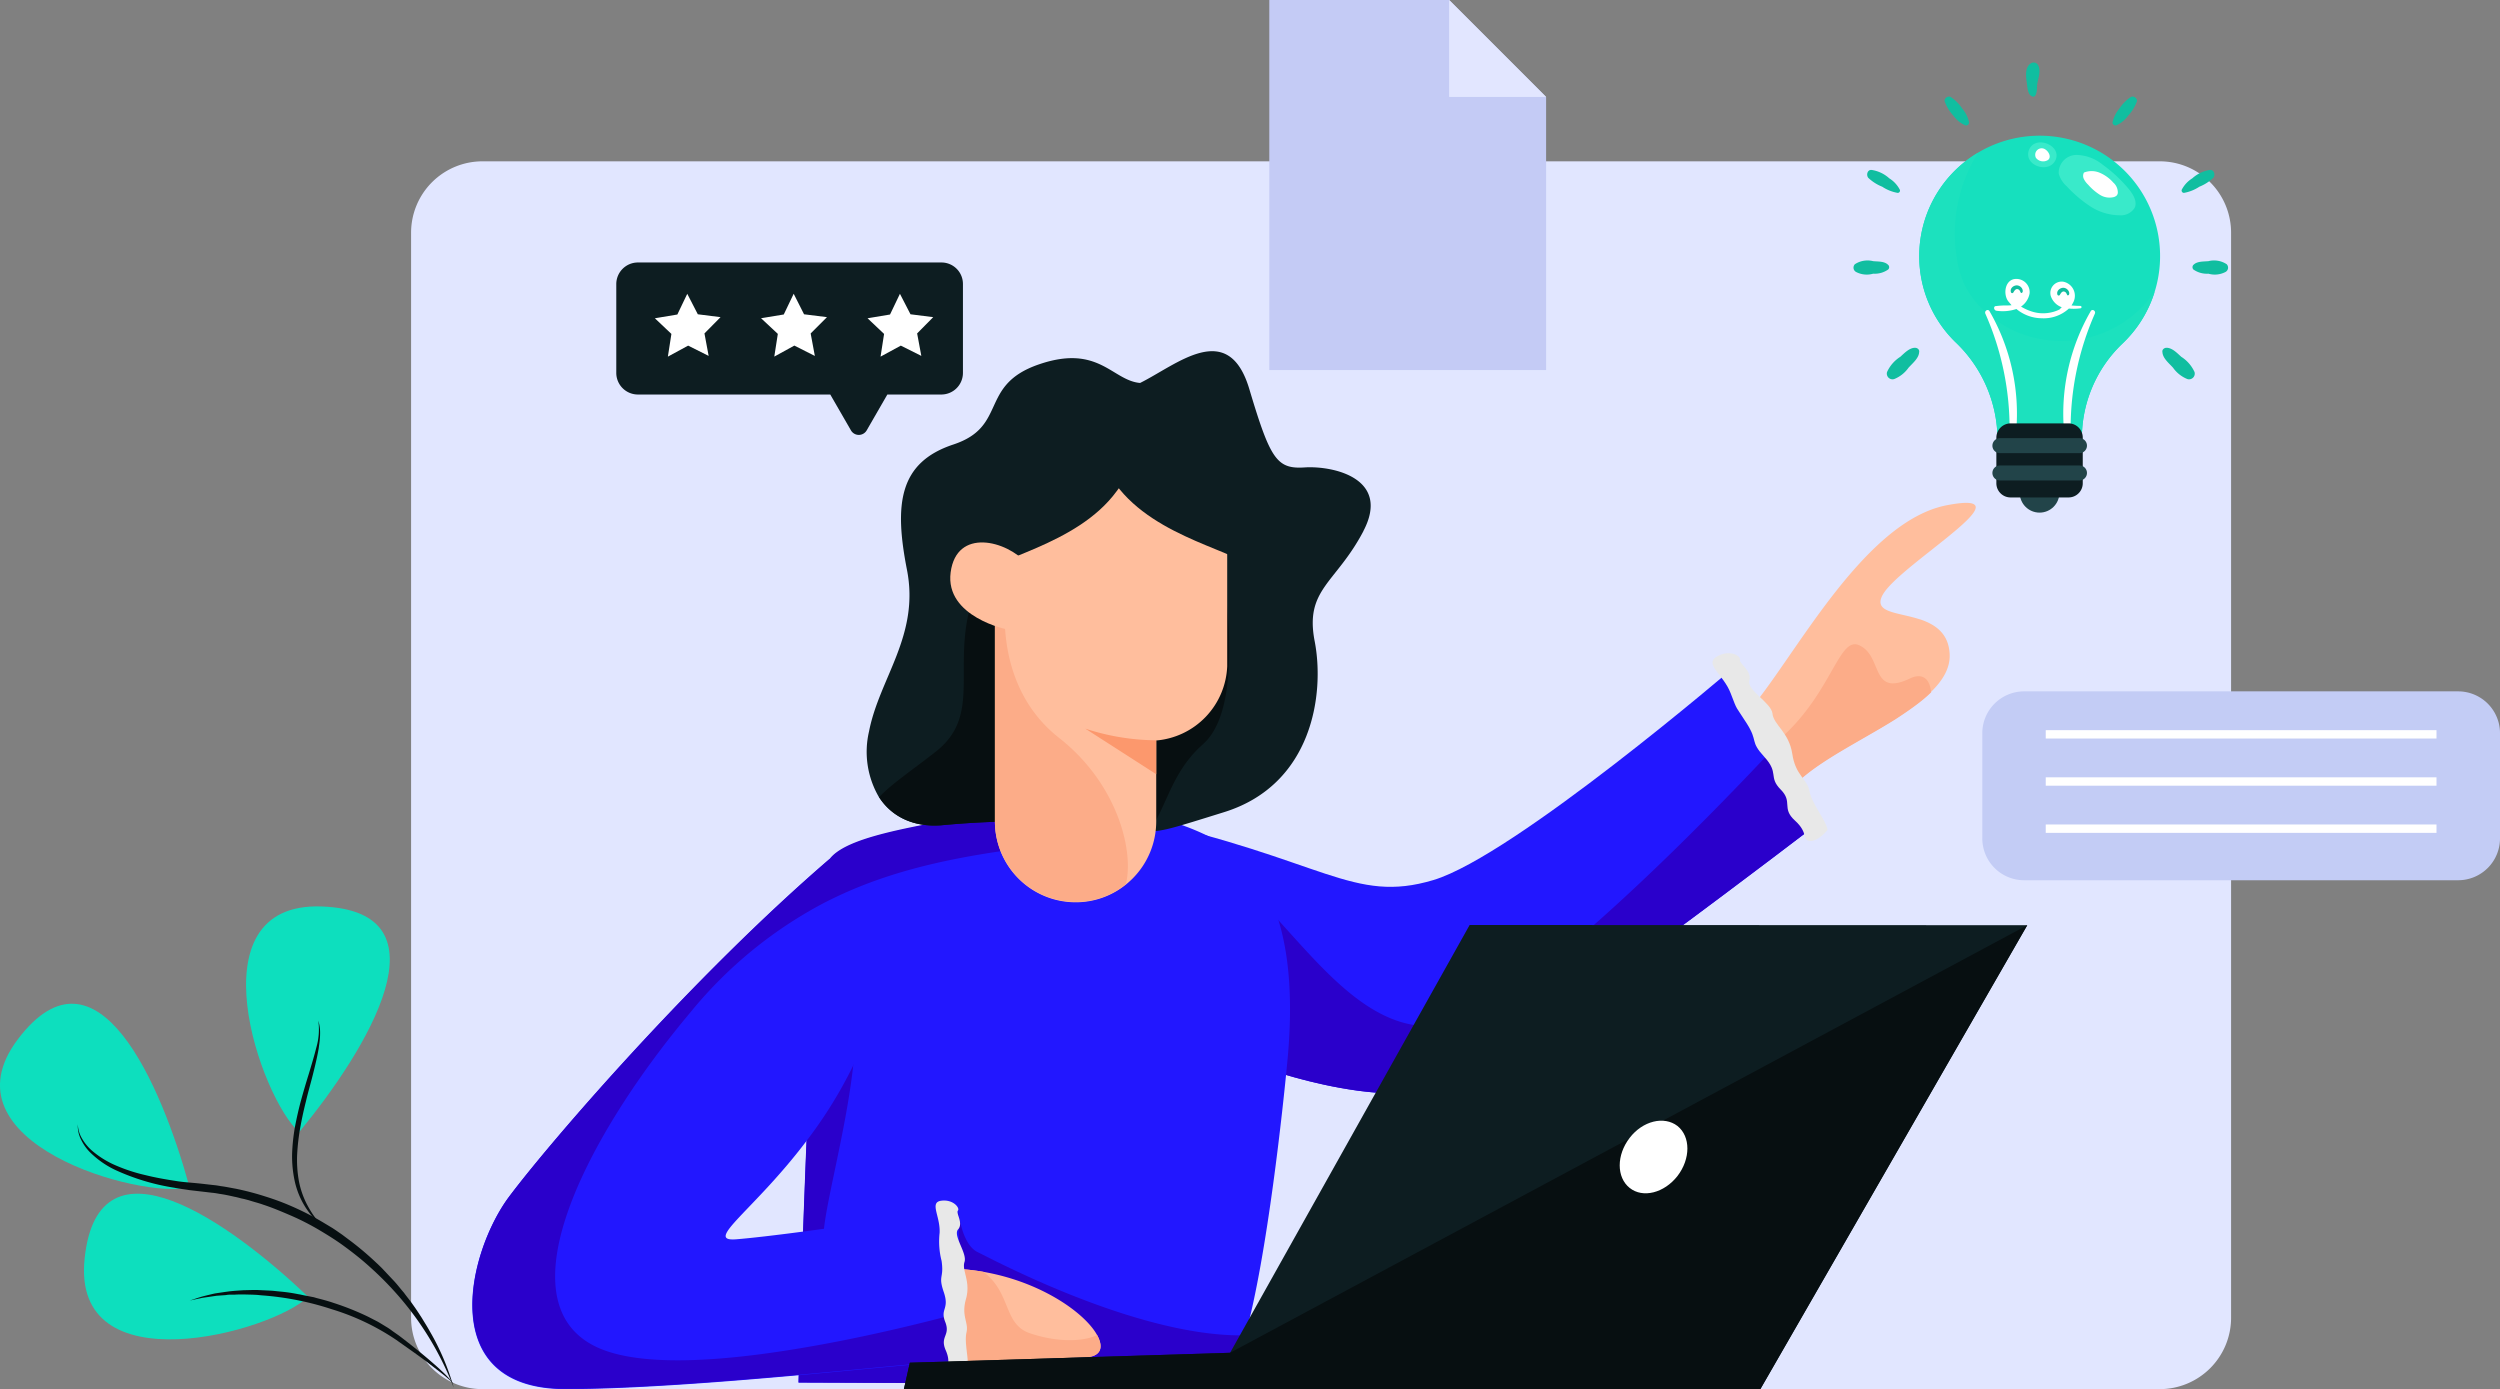 <svg xmlns="http://www.w3.org/2000/svg" width="328" height="182.255" viewBox="0 0 328 182.255"><rect x="0" y="0" width="328" height="182.255" fill="#808080" stroke="none"/><defs><style>.a{fill:#0ddfbe;}.b{fill:#e1e6ff;}.c{fill:#ffbe9d;}.d{fill:#fcac88;}.e{fill:#2217ff;}.f{fill:#2a00cb;}.g{fill:#0d1d21;}.h{fill:#fff;}.i{fill:#16e0be;}.j{fill:#1ce1be;}.k{fill:#39eaca;}.l{fill:#224449;}.m{fill:#10bea0;}.n{fill:#c4cbf5;}.o{fill:#e2e6ff;}.p{fill:#c3ccf5;}.q{fill:#070f11;}.r{fill:#fc986d;}.s{fill:#e8e8e8;}</style></defs><g transform="translate(-345.708 -332.771)"><g transform="translate(345.708 332.771)"><g transform="translate(0 0)"><path class="a" d="M499.883,662.384c-5-4.366-14.14-30.217,2.949-29.61S508.847,651.511,499.883,662.384Z" transform="translate(-460.636 -513.845)"/><path class="a" d="M406.148,701.041c-6.449,1.562-32.848-5.87-22.5-19.489S402.447,687.48,406.148,701.041Z" transform="translate(-381.273 -545.245)"/><path class="a" d="M448.791,776.653c-4.742,4.655-31.171,11.885-29.32-5.089C421.294,754.561,438.585,766.937,448.791,776.653Z" transform="translate(-408.361 -606.514)"/><path class="b" d="M797.215,455.788H577.169a9.366,9.366,0,0,1-9.369-9.368V304.069a9.367,9.367,0,0,1,9.369-9.369H797.215a9.367,9.367,0,0,1,9.369,9.369V446.42a9.367,9.367,0,0,1-9.371,9.368Z" transform="translate(-513.865 -273.534)"/><path class="c" d="M1158.728,461.729c-1.273,2.371,1.938,2.256,4.858,3.209h.029c.058.029.116.029.173.058,1.88.662,3.585,1.822,3.726,4.453.116,1.822-.868,3.5-2.458,5.031a15.972,15.972,0,0,1-1.242,1.1c-1.041.839-2.227,1.649-3.469,2.458-4.337,2.718-9.629,5.263-12.693,8.125-.4.376-.955.954-1.678,1.706-1.5,1.62-3.7,4.048-6.362,7.056-1.159,1.273-2.371,2.66-3.672,4.135l-1.388-2.082-.521-.781-6.535-9.8c2.082-1.242,3.99-2.429,5.7-3.527,3.846-2.458,6.624-4.424,7.691-5.61,2.949-3.238,6.824-9.716,11.364-15.557,4.4-5.639,9.426-10.7,14.949-11.74,7.142-1.359,2.689,2.111-2.053,5.87-2.744,2.169-5.607,4.424-6.416,5.9Z" transform="translate(-911.724 -383.686)"/><path class="d" d="M1180.057,520.1a15.961,15.961,0,0,1-1.242,1.1c-1.041.839-2.227,1.649-3.47,2.458-4.337,2.718-9.629,5.263-12.693,8.125-.4.376-.955.954-1.677,1.706-1.5,1.62-3.7,4.048-6.361,7.055-2.227.868-4.048,1.591-5.06,2.053a4.977,4.977,0,0,0-.9.492c-.231.231-.058-.289.405-1.273,1.532-3.412,6.159-12.2,6.159-12.2,11.48-5.928,12.172-17.089,15.354-15.7,3.18,1.359,1.475,6.8,6.593,4.424,1.788-.9,2.713.029,2.891,1.765Z" transform="translate(-926.687 -429.273)"/><path class="e" d="M987.494,544.341s-39.094,30.014-48.2,34.325-27.064-2.718-27.064-2.718l-9.108-20.472L898,544.023c24.231,5.321,28.077,11.219,38.66,8.038S976.13,524.1,976.13,524.1l5.668,10.092Z" transform="translate(-748.586 -436.602)"/><path class="f" d="M1000.075,569.149s-39.094,30.014-48.2,34.323-27.064-2.718-27.064-2.718L915.7,580.282a47.619,47.619,0,0,1,5.147-5.465c8.993,5.465,17.057,22.612,29.234,21.138,10.467-1.272,37.1-29.176,44.328-36.954Z" transform="translate(-761.167 -461.41)"/><path class="e" d="M807.706,621.069c-.492,5.2-2.6,25.3-5.494,35.653-1.041,3.7-2.169,6.127-3.354,6.188-2.284.116-16.28.116-29.581.083-13.156-.029-25.677-.083-25.677-.083s0-.347.029-.954c.029-.752.058-1.938.083-3.47.116-3.585.26-9.079.492-15.383.145-3.759.289-7.807.463-11.885.083-2.4.2-4.829.318-7.229.434-9.282.954-18.134,1.591-23.739.347-3.3.752-5.465,1.159-5.986,2.516-3.18,12.433-4.482,25.88-6.824h.954a48.388,48.388,0,0,1,7.634,0c5.292.4,12.2,1.678,17.7,5.234C809.151,598.66,808.4,614.014,807.706,621.069Z" transform="translate(-638.831 -481.523)"/><path class="f" d="M802.212,727.456c-1.041,3.7-2.169,6.127-3.354,6.188-4.54.231-55.258,0-55.258,0s.492-20.357,1.359-38.949c3.56-4.916,6.072-7.894,6.072-7.894.289,10-5.32,27.3-3.932,28.655,1.359,1.359,17.436-4.54,17.436-4.54s.376,4.54,2.544,5.61,20.7,10.93,34.5,10.93a2.328,2.328,0,0,1,.637,0Z" transform="translate(-638.831 -552.256)"/><g transform="translate(80.856 34.438)"><path class="g" d="M703.55,340.6H663.733a2.838,2.838,0,0,0-2.833,2.833V355.09a2.838,2.838,0,0,0,2.833,2.833h25.243l2.718,4.713a1.192,1.192,0,0,0,2.053,0l2.718-4.713h7.084a2.838,2.838,0,0,0,2.833-2.833V343.433a2.82,2.82,0,0,0-2.833-2.833Z" transform="translate(-660.9 -340.6)"/><g transform="translate(5.063 4.104)"><path class="h" d="M684.039,357.489l2.981.376L684.91,360l.55,2.949L682.77,361.6l-2.66,1.446.463-2.981-2.169-2.053,2.949-.492,1.3-2.718Z" transform="translate(-678.404 -354.797)"/><path class="h" d="M732.239,357.489l3.007.376-2.14,2.14.549,2.949-2.689-1.359-2.631,1.446.463-2.981-2.2-2.053,2.981-.492,1.3-2.718Z" transform="translate(-712.666 -354.797)"/><path class="h" d="M780.539,357.489l2.981.376L781.41,360l.55,2.949L779.27,361.6l-2.66,1.446.463-2.981-2.169-2.053,2.949-.492,1.3-2.718Z" transform="translate(-747.001 -354.797)"/></g></g><path class="c" d="M824.461,808.763c-6.94.2-10.41.549-16.019.492-5.2-.029-3.7-10.5-3.47-11.943a.815.815,0,0,0,.029-.173h.083a28.264,28.264,0,0,1,6.127.4c7.633,1.33,13.359,5.436,14.92,8.3.9,1.649.5,2.862-1.67,2.92Z" transform="translate(-682.188 -630.673)"/><path class="d" d="M824.461,808.763c-6.94.2-10.41.549-16.019.492-5.2-.029-3.7-10.5-3.47-11.942a.6.6,0,0,1,.116-.173,28.271,28.271,0,0,1,6.127.4c3.7,2.8,2.573,6.882,6.127,8.067,3.7,1.242,7.056,1.07,8.79.231C827.034,807.491,826.629,808.705,824.461,808.763Z" transform="translate(-682.188 -630.673)"/><path class="e" d="M659.859,677.17c-2.516,0-11.249.925-21.485,1.851-10.267.925-22.033,1.822-30.593,1.822-17.147,0-12.838-17.927-7.4-25.214,5.465-7.287,24.115-28.887,42.072-44.327a10.66,10.66,0,0,1,4.511,3.412c2.544,3.209,4.482,9.108.4,19.576a58.662,58.662,0,0,1-7.949,13.993c-6.882,9.108-13.561,13.243-9.224,12.9,1.822-.145,5.089-.521,8.79-1.012,8.877-1.186,20.328-2.92,20.328-2.92l.4,13.619Z" transform="translate(-533.606 -498.587)"/><g transform="translate(243.178 8.203)"><g transform="translate(8.626 9.589)"><g transform="translate(0 0)"><path class="i" d="M1252.1,298.857a15.8,15.8,0,1,1,26.662,11.476,17.164,17.164,0,0,0-5.321,12.463v.521h-11.074V322.8a17.679,17.679,0,0,0-5.465-12.607,15.65,15.65,0,0,1-4.8-11.331Z" transform="translate(-1252.1 -283.048)"/></g><path class="j" d="M1259.821,290.8a19.936,19.936,0,0,0-2.718,14.255,12.569,12.569,0,0,0,1.012,3.209,11.841,11.841,0,0,0,2.545,3.3,14.852,14.852,0,0,0,22.323-2.516,15.829,15.829,0,0,1-4.223,6.8,17.163,17.163,0,0,0-5.321,12.462v.521h-11.07V328.3A17.679,17.679,0,0,0,1256.9,315.7a15.776,15.776,0,0,1,2.921-24.9Z" transform="translate(-1252.1 -288.554)"/><path class="k" d="M1316.4,295.917a3.488,3.488,0,0,1-1.07-1.677,2.339,2.339,0,0,1,2.284-2.458,5.579,5.579,0,0,1,3.47,1.273,18.141,18.141,0,0,1,3.441,3.209c.579.694,1.159,1.677.752,2.484a2.167,2.167,0,0,1-1.967.954,7.2,7.2,0,0,1-3.817-1.159,16.748,16.748,0,0,1-3.094-2.626Z" transform="translate(-1297.028 -289.246)"/><path class="k" d="M1301.6,288.161a1.538,1.538,0,0,1,.058-1.128c.868-1.967,4.424-.463,3.412,1.475-.753,1.417-3.008.925-3.47-.347Z" transform="translate(-1287.231 -285.22)"/><path class="h" d="M1330.348,300.6a1.722,1.722,0,0,1,.636,1.417.641.641,0,0,1-.145.318,1,1,0,0,1-.347.2,2.365,2.365,0,0,1-1.9-.318,7.159,7.159,0,0,1-1.5-1.3,2.658,2.658,0,0,1-.55-.723.922.922,0,0,1,0-.868,2.732,2.732,0,0,1,2.082.029,4.915,4.915,0,0,1,1.732,1.244Z" transform="translate(-1304.932 -294.477)"/><path class="h" d="M1320.972,362.318c.2-.347.694-.058.549.318a37.313,37.313,0,0,0-3.18,15.441.434.434,0,0,1-.868,0,26.9,26.9,0,0,1,3.5-15.759Z" transform="translate(-1298.476 -339.281)"/><path class="h" d="M1282.581,362.318c-.2-.347-.694-.058-.549.318a37.311,37.311,0,0,1,3.18,15.441.434.434,0,1,0,.868,0,26.9,26.9,0,0,0-3.5-15.759Z" transform="translate(-1273.36 -339.281)"/><circle class="l" cx="2.602" cy="2.602" r="2.602" transform="translate(13.185 44.26)"/><path class="g" d="M1288.95,413.6h7.634a1.864,1.864,0,0,1,1.85,1.851v6.016a1.864,1.864,0,0,1-1.851,1.851h-7.634a1.864,1.864,0,0,1-1.851-1.851v-6.015A1.883,1.883,0,0,1,1288.95,413.6Z" transform="translate(-1276.98 -375.845)"/><path class="l" d="M1286.283,420.3h10.439a.983.983,0,1,1,0,1.967h-10.439a.975.975,0,0,1-.983-.983A.994.994,0,0,1,1286.283,420.3Z" transform="translate(-1275.7 -380.608)"/><path class="l" d="M1286.283,432.7h10.439a.983.983,0,0,1,0,1.967h-10.439a.983.983,0,1,1,0-1.967Z" transform="translate(-1275.7 -389.422)"/><path class="h" d="M1304.853,290.091a.521.521,0,0,1-.116-.26.852.852,0,0,1,.926-1.041c.607.058,1.33,1.07.723,1.533a1.2,1.2,0,0,1-1.533-.232Z" transform="translate(-1289.499 -287.121)"/><path class="h" d="M1286.407,352.213a5.612,5.612,0,0,0,2.6-.231,5.259,5.259,0,0,0,3.3,1.215,4.886,4.886,0,0,0,3.585-1.273,6.569,6.569,0,0,0,1.5-.029.159.159,0,0,0,0-.318c-.376,0-.752-.029-1.159-.058a4.7,4.7,0,0,0,.289-.521,1.881,1.881,0,0,0-1.388-2.6,1.49,1.49,0,0,0-1.619,1.88,2.36,2.36,0,0,0,1.446,1.475,2.719,2.719,0,0,0-.289.289,4.885,4.885,0,0,1-3.383.347,6.392,6.392,0,0,1-1.677-.723,2.65,2.65,0,0,0,1.128-1.739,1.747,1.747,0,0,0-2.111-1.851c-1.186.318-1.33,2.053-.694,2.891l.434.521a5.8,5.8,0,0,1-.752.029,9.413,9.413,0,0,0-1.272.083c-.374-.021-.345.558.06.615Z" transform="translate(-1276.258 -329.234)"/><path class="m" d="M1294.491,350.987a.843.843,0,0,1,.607.434c.083.145.145.463-.058.55-.029,0-.058.029-.083,0-.083-.058-.083-.145-.145-.231a.428.428,0,0,0-.289-.26c-.289-.083-.463.231-.58.434a.179.179,0,0,1-.318-.029c-.176-.551.4-.956.865-.9Z" transform="translate(-1281.594 -331.332)"/><path class="m" d="M1315.587,352.087a.844.844,0,0,1,.607.434c.083.145.145.463-.058.549-.029,0-.058.029-.083,0-.083-.058-.083-.145-.145-.231a.426.426,0,0,0-.289-.26c-.289-.083-.463.231-.58.434a.179.179,0,0,1-.318-.029C1314.547,352.463,1315.1,352.029,1315.587,352.087Z" transform="translate(-1296.59 -332.115)"/></g><path class="m" d="M1362.933,379.3c.752,0,1.417.723,1.938,1.186a4.628,4.628,0,0,1,1.739,2,.75.75,0,0,1-.926.925,4.238,4.238,0,0,1-1.9-1.5c-.521-.58-1.359-1.242-1.388-2.053C1362.325,379.56,1362.615,379.3,1362.933,379.3Z" transform="translate(-1321.864 -341.875)"/><path class="m" d="M1376.206,340.332c.463-.492,1.33-.434,1.966-.492a3.031,3.031,0,0,1,2.4.4.647.647,0,0,1-.145,1.012,3.028,3.028,0,0,1-2.255.231,3.079,3.079,0,0,1-1.967-.549.446.446,0,0,1,0-.607Z" transform="translate(-1331.609 -313.778)"/><path class="m" d="M1371.15,301.195a3.85,3.85,0,0,1,1.388-1.5,4.426,4.426,0,0,1,2.313-1.1c.549-.058.752.662.434,1.041a5.74,5.74,0,0,1-1.822,1.159,5.322,5.322,0,0,1-2.024.81.312.312,0,0,1-.29-.407Z" transform="translate(-1328.086 -284.501)"/><path class="m" d="M1340.668,266.939a5.42,5.42,0,0,1,1.5-1.533c.376-.26.983.173.81.607a5.66,5.66,0,0,1-1.128,1.822,3.907,3.907,0,0,1-1.562,1.272.4.4,0,0,1-.492-.376,4.312,4.312,0,0,1,.868-1.792Z" transform="translate(-1305.815 -260.858)"/><path class="m" d="M1241.093,379.3c-.752,0-1.417.723-1.937,1.186a4.628,4.628,0,0,0-1.739,2,.75.75,0,0,0,.925.925,4.239,4.239,0,0,0,1.9-1.5c.521-.58,1.359-1.242,1.388-2.053C1241.7,379.56,1241.411,379.3,1241.093,379.3Z" transform="translate(-1233.016 -341.875)"/><path class="m" d="M1226.8,340.332c-.463-.492-1.33-.434-1.967-.492a3.032,3.032,0,0,0-2.4.4.648.648,0,0,0,.145,1.012,3.027,3.027,0,0,0,2.256.231,3.078,3.078,0,0,0,1.967-.549.419.419,0,0,0,0-.607Z" transform="translate(-1222.25 -313.778)"/><path class="m" d="M1232.764,301.195a3.848,3.848,0,0,0-1.388-1.5,4.426,4.426,0,0,0-2.313-1.1c-.549-.058-.752.662-.434,1.041a5.742,5.742,0,0,0,1.822,1.159,5.327,5.327,0,0,0,2.025.81.3.3,0,0,0,.289-.407Z" transform="translate(-1226.682 -284.501)"/><path class="m" d="M1265.938,266.939a5.421,5.421,0,0,0-1.5-1.533c-.376-.26-.983.173-.81.607a5.66,5.66,0,0,0,1.128,1.822,3.905,3.905,0,0,0,1.562,1.272.4.4,0,0,0,.492-.376,3.99,3.99,0,0,0-.868-1.792Z" transform="translate(-1251.645 -260.858)"/><path class="m" d="M1301.095,250.057a.675.675,0,0,1,1.041.145c.434.781,0,1.739-.116,2.573-.029.231.029,1.764-.607,1.562-.663-.2-.663-1.242-.752-1.822-.115-.782-.26-1.909.434-2.458Z" transform="translate(-1277.924 -249.874)"/></g><g transform="translate(166.532)"><path class="n" d="M993.518,234.222v35.827H957.2V221.5h23.6Z" transform="translate(-957.2 -221.5)"/><path class="o" d="M1051.523,234.222H1038.8V221.5Z" transform="translate(-1015.205 -221.5)"/></g><g transform="translate(260.078 90.707)"><path class="p" d="M1343.133,559.981H1286.2a5.491,5.491,0,0,1-5.494-5.494V540.694a5.491,5.491,0,0,1,5.494-5.494h56.934a5.491,5.491,0,0,1,5.494,5.494v13.793A5.491,5.491,0,0,1,1343.133,559.981Z" transform="translate(-1280.705 -535.2)"/><path class="h" d="M0,0H51.267V1.1H0Z" transform="translate(8.323 5.089)"/><path class="h" d="M0,0H51.267V1.1H0Z" transform="translate(8.323 11.277)"/><path class="h" d="M0,0H51.267V1.1H0Z" transform="translate(8.323 17.465)"/></g><path class="f" d="M676.991,587.331a5.243,5.243,0,0,1-4.048,4.771c-9.079,1.041-17.725,2.256-25.909,5.436a54.645,54.645,0,0,0-5.639,2.573,56.612,56.612,0,0,0-17.031,14.024c-14.544,17.291-25.475,39.614-11.133,44.559,5.841,2.024,15.7,1.273,25.359-.347,8.038-1.33,15.933-3.267,21.2-4.684l.173,6.3c-2.516,0-11.248.925-21.485,1.851-10.267.926-22.033,1.822-30.593,1.822-17.147,0-12.838-17.927-7.4-25.214,5.465-7.287,24.116-28.886,42.072-44.327,2.516-3.18,12.433-4.482,25.88-6.824h.956a60.408,60.408,0,0,1,7.6.056Z" transform="translate(-533.677 -481.443)"/><path class="g" d="M839.778,404.487c-3.614,6.882-7.72,7.6-6.391,14.458,1.33,6.882-.289,18.8-11.885,22.409-6.68,2.082-8.183,2.573-9.831,2.484-1.215-.083-2.516-.492-5.986-.839a116.978,116.978,0,0,0-21.369.083c-3.7.26-6.506-1.215-8.1-3.7a11.758,11.758,0,0,1-1.3-8.617c1.359-7,6.68-12.607,4.973-21.224-1.678-8.588-1.07-14.053,6.1-16.424s3.3-7.778,11.191-10.5c7.866-2.718,9.629,2.111,13.3,2.429,4.885-2.429,11.592-8.446,14.342.839,2.775,9.282,3.614,10.5,7.344,10.236,3.759-.2,11.22,1.481,7.605,8.363Z" transform="translate(-660.899 -334.801)"/><path class="q" d="M822.705,502.653c-4.164,3.672-4.684,8.009-7.056,11.422-1.215-.083-2.516-.492-5.986-.839a116.981,116.981,0,0,0-21.369.083c-3.7.26-6.506-1.215-8.1-3.7,1.62-1.739,4.482-3.643,7.489-6.015,6.477-5.147,1.359-12.029,5.382-21.687,0,0,32.038-3.527,32.269-1.706.2,1.855,2.8,17.643-2.635,22.443Z" transform="translate(-664.847 -405.035)"/><path class="c" d="M863.177,422.019v29.2a10.178,10.178,0,0,1-9.311,9.745V471.58a10.629,10.629,0,0,1-3.094,7.489,11.95,11.95,0,0,1-.9.81,10.443,10.443,0,0,1-6.593,2.314A10.588,10.588,0,0,1,832.7,471.609V430.838l2.8-2.718,2-1.9,2.862-4.511,19.113.289Z" transform="translate(-702.168 -363.812)"/><path class="r" d="M883.011,553.633v4.453L873.7,552.1A30.4,30.4,0,0,0,883.011,553.633Z" transform="translate(-731.312 -456.506)"/><path class="d" d="M849.876,526.523a10.443,10.443,0,0,1-6.593,2.314A10.588,10.588,0,0,1,832.7,518.253V487.4l1.417,1.533c-.029.463-1.62,11.624,7,18.39C848.864,513.395,850.974,522.3,849.876,526.523Z" transform="translate(-702.168 -410.514)"/><path class="g" d="M838.454,423.269c-5.292,7.258-16.54,8.79-18.3,11.364s-3.817-11.219,1.938-15.9c5.754-4.713,14.371-4.54,17.841-3.18S839.669,421.592,838.454,423.269Z" transform="translate(-691.931 -358.845)"/><path class="g" d="M880.318,420.169c5.292,7.258,16.54,8.79,18.3,11.364s3.817-11.219-1.938-15.9c-5.754-4.713-14.371-4.54-17.84-3.18S879.074,418.492,880.318,420.169Z" transform="translate(-733.939 -356.642)"/><path class="c" d="M822.477,470.4c-2.66-3.036-9.224-4.713-10,1.159s7.489,7.518,7.489,7.518Z" transform="translate(-687.752 -396.468)"/><path class="s" d="M809.953,788.161c.26-.983-.434-3.267-.116-4.626.318-1.33-.723-2.111-.058-4.424.636-2.314-.58-3.7-.2-4.829.376-1.159-1.562-3.47-.839-4.279s-.318-2.14-.029-2.458-.58-1.5-2.169-1.3c-1.62.2-.116,2.024-.231,4.223a10.229,10.229,0,0,0,.26,3.672c.343,2.372-.492,1.822.289,4.106s-.521,2.14.2,3.932c.694,1.793-.752,1.851.058,3.7s-.2,2.2.58,2.66,2.255-.378,2.255-.378Z" transform="translate(-683.035 -608.712)"/><path class="s" d="M1173.372,541.043c-.173-1.215-2.082-3.412-2.371-5.06s-1.822-2-2.255-4.885-2.458-3.817-2.6-5.292c-.145-1.446-3.441-3.094-3.036-4.366.376-1.242-1.388-2.227-1.242-2.718s-1.359-1.388-3.036-.4c-1.677,1.012.868,2.313,1.822,4.8s.55,1.5,2.111,3.961.347,2.255,2.313,4.4.492,2.6,2.14,4.279c1.649,1.648.058,2.429,1.88,4.077s.868,2.544,1.938,2.66c1.1.141,2.342-1.449,2.342-1.449Z" transform="translate(-933.596 -432.176)"/><g transform="translate(118.591 121.358)"><path class="g" d="M938.782,641.229,903.765,702.1H791.4l.781-3.47,42.014-1.3L865.627,641.2Z" transform="translate(-791.4 -641.2)"/><path class="q" d="M938.782,641.3l-35.02,60.867H791.4l.781-3.47,42.014-1.3Z" transform="translate(-791.4 -641.271)"/><g transform="translate(93.915 25.676)"><g transform="translate(0 0)"><path class="h" d="M1117.5,732.253c-1.739,2.255-1.739,5.176,0,6.564s4.54.662,6.275-1.562c1.735-2.255,1.735-5.176,0-6.564C1122.011,729.333,1119.207,730.027,1117.5,732.253Z" transform="translate(-1116.196 -729.997)"/></g></g></g><g transform="translate(10.206 133.908)"><path class="q" d="M465.874,766.128a40.6,40.6,0,0,0-8.5-13.388c-.9-.954-1.88-1.88-2.862-2.747s-2.024-1.678-3.094-2.458-2.2-1.475-3.325-2.14a33.706,33.706,0,0,0-3.527-1.793c-1.215-.521-2.429-1.041-3.672-1.446-.636-.231-1.273-.376-1.88-.58-.318-.083-.636-.174-.954-.231-.318-.083-.636-.174-.954-.231-.636-.145-1.3-.289-1.938-.376-.318-.058-.636-.116-.983-.145l-.983-.116-2-.231c-.662-.116-1.33-.174-2-.318a29.248,29.248,0,0,1-7.749-2.342,12.146,12.146,0,0,1-3.325-2.344,6.194,6.194,0,0,1-1.159-1.677,3.892,3.892,0,0,1-.4-1.967,3.94,3.94,0,0,0,.55,1.88,6.293,6.293,0,0,0,1.242,1.533,12.027,12.027,0,0,0,3.325,2.053,21.907,21.907,0,0,0,3.759,1.215c1.273.318,2.573.55,3.9.752.662.116,1.33.173,1.967.231.662.058,1.3.116,2,.2l1.012.116c.347.029.662.083,1.012.145.662.083,1.33.231,2,.347a37.56,37.56,0,0,1,3.932,1.041,33.059,33.059,0,0,1,3.788,1.446,35.74,35.74,0,0,1,3.614,1.88l.868.52.434.26.434.289.839.58.81.607a38.853,38.853,0,0,1,3.123,2.573c.26.231.492.463.752.694.231.231.492.463.723.723l1.388,1.475c.463.492.868,1.041,1.3,1.533.4.55.839,1.07,1.215,1.62.4.549.752,1.1,1.128,1.677.347.58.723,1.159,1.041,1.739a32.043,32.043,0,0,1,3.154,7.4Z" transform="translate(-416.564 -718.01)"/><path class="q" d="M518.023,711.809a11.189,11.189,0,0,1-2.429-2.66,10.755,10.755,0,0,1-1.417-3.354,15.439,15.439,0,0,1-.376-3.643,25.111,25.111,0,0,1,.376-3.614c.231-1.186.492-2.372.81-3.527s.662-2.313,1.012-3.441c.347-1.159.694-2.284.983-3.441a8.564,8.564,0,0,0,.26-3.527,5.366,5.366,0,0,1,.231,1.793c0,.289-.029.607-.058.9s-.083.607-.116.9c-.2,1.186-.492,2.371-.781,3.527s-.636,2.313-.9,3.47q-.438,1.721-.752,3.47a28.84,28.84,0,0,0-.4,3.5,15.722,15.722,0,0,0,.231,3.5,11.253,11.253,0,0,0,1.186,3.292,12.134,12.134,0,0,0,2.141,2.866Z" transform="translate(-485.685 -684.6)"/><path class="q" d="M467.4,808.189l1.128-.376c.2-.058.376-.116.58-.173l.58-.145c.376-.083.781-.2,1.159-.26l1.186-.174.607-.083.607-.058c.4-.029.81-.058,1.186-.083l1.215-.029h.607l.607.029,1.215.058c.4.029.81.083,1.186.116a21.234,21.234,0,0,1,2.371.347c.4.058.781.173,1.186.231l.58.116a3.378,3.378,0,0,1,.58.145c.781.2,1.562.4,2.313.662a35.353,35.353,0,0,1,4.482,1.793l1.07.55c.347.173.694.4,1.041.607l.521.318c.174.116.347.231.492.347.318.231.662.463.983.694q1.9,1.44,3.726,2.981c.607.521,1.215,1.041,1.793,1.591a13.1,13.1,0,0,1,1.62,1.739,11.514,11.514,0,0,0-.868-.81c-.289-.26-.607-.492-.926-.752-.636-.492-1.242-.954-1.88-1.446-1.273-.954-2.573-1.851-3.875-2.776a31.478,31.478,0,0,0-8.446-4.019,38.364,38.364,0,0,0-9.224-1.822l-.58-.058-.58-.029-1.186-.029c-.4,0-.781,0-1.186.029h-.58a3.558,3.558,0,0,0-.58.058l-1.186.083c-.4.058-.781.116-1.186.174l-.58.083c-.2.029-.376.083-.58.116Z" transform="translate(-452.702 -771.467)"/></g></g></g></g></svg>